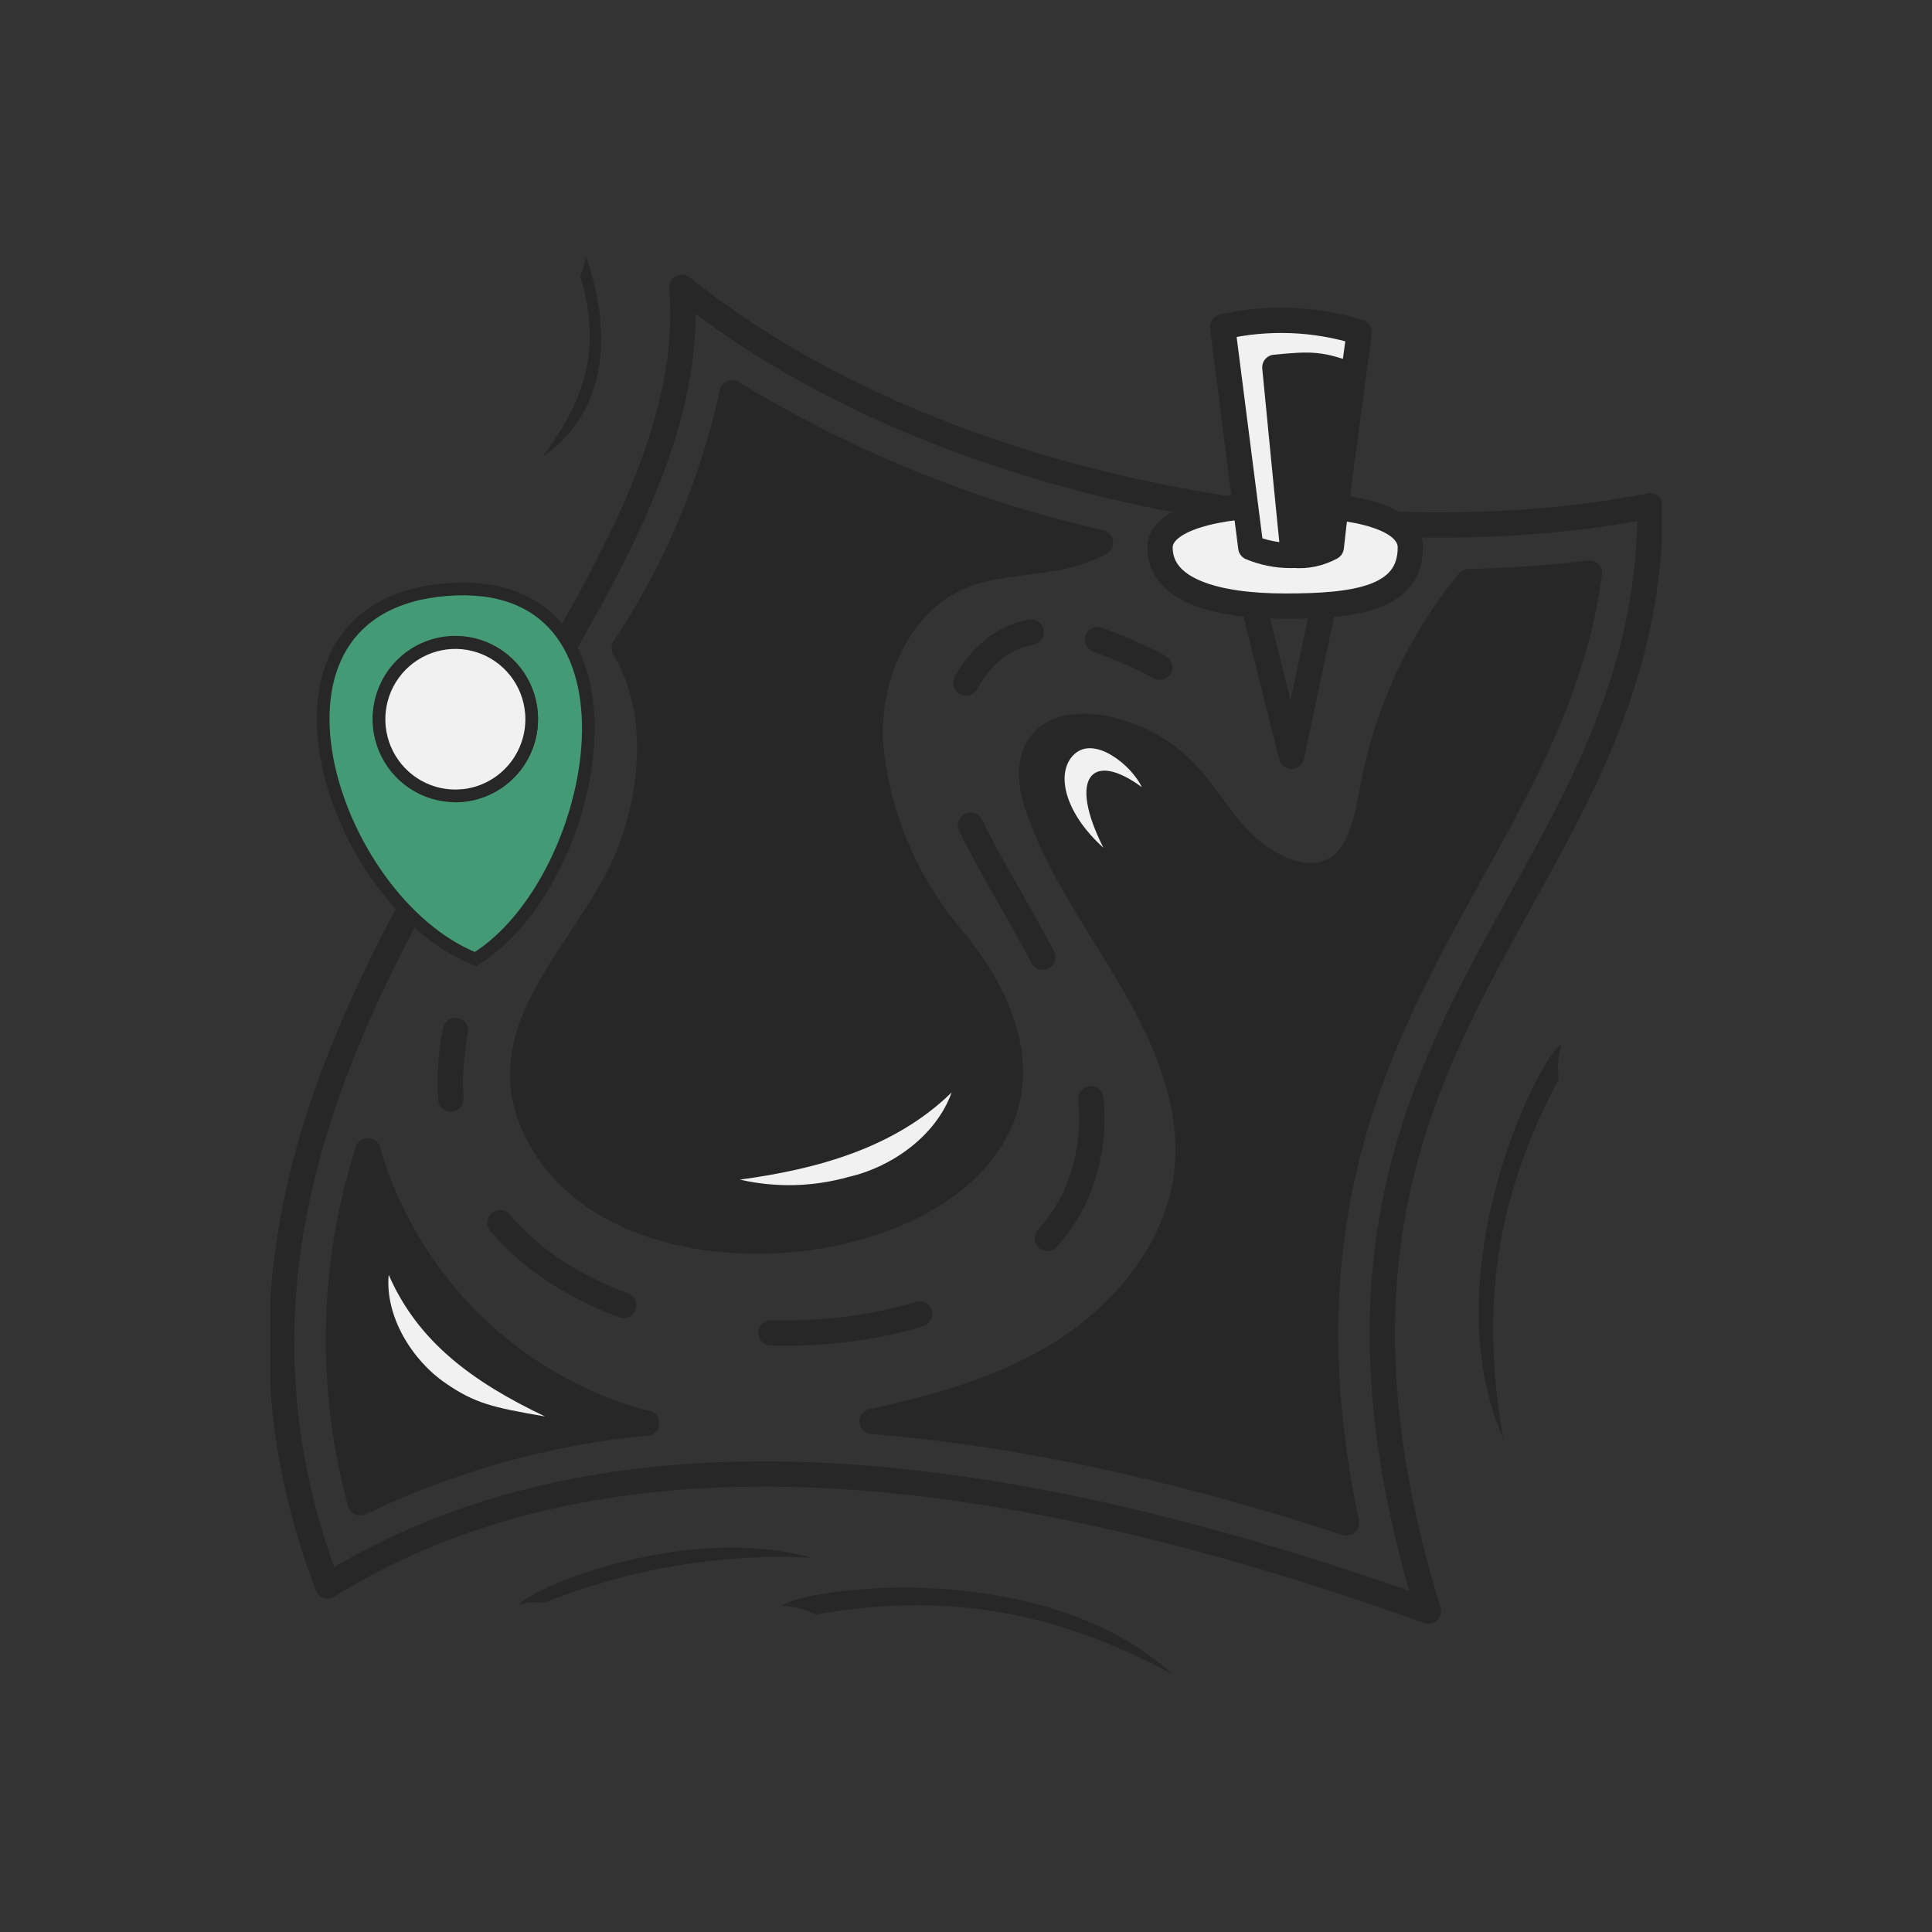 <?xml version="1.0" encoding="UTF-8"?> <svg xmlns="http://www.w3.org/2000/svg" xmlns:xlink="http://www.w3.org/1999/xlink" fill="none" height="140" viewBox="0 0 140 140" width="140"><rect x="0" y="0" width="140" height="140" fill="#333333" stroke="none"/><clipPath id="a"><path d="m19.582 18.664h100.833v102.667h-100.833z"></path></clipPath><g clip-path="url(#a)"><path d="m108.923 104.22c-1.368-8.014-1.203-16.292 4.032-26.019-.115-.847-.056-1.709.173-2.533-1.756 1.167-9.374 16.706-4.205 28.552z" fill="#272727"></path><g stroke="#272727"><path d="m23.746 114.915c-15.458-40.447 27.824-68.022 25.664-94.099 19.085 15.306 49.77 19.868 70.174 15.836 0 29.172-29.06 37.815-16.076 80.092-32.572-11.673-60.091-14.024-79.761-1.83z" stroke-linejoin="round" stroke-width="1.833"></path><path d="m46.847 103.11c-7.199.693-14.221 2.655-20.742 5.795-2.282-8.382-2.09-17.248.552-25.522 1.377 4.766 3.961 9.092 7.5 12.557 3.538 3.465 7.91 5.949 12.69 7.212z" fill="#272727" stroke-linejoin="round" stroke-width="1.833"></path><path d="m63.104 54.148c.514 5.1 2.568 9.921 5.886 13.816 16.711 20.273-20.899 29.379-29.613 14.901-4.707-7.815 2.877-13.452 5.936-20.348 2.061-4.719 2.663-11.043-.082-15.546 3.739-5.624 6.392-11.903 7.824-18.51 8.255 5.045 17.27 8.713 26.694 10.861-1.175.613-2.447 1.016-3.759 1.192-2.069.331-4.204.406-6.15 1.167-4.707 1.838-7.131 7.417-6.735 12.467z" fill="#272727" stroke-linejoin="round" stroke-width="1.833"></path><path d="m106.58 63.262c-6.48 11.689-13.735 24.785-9.002 47.094-12.679-4.139-24.04-6.531-34.386-7.351 4.749-1.01 9.448-2.351 13.57-4.884 4.806-2.955 8.763-7.84 9.274-13.485.429-4.702-1.525-9.305-3.891-13.394-2.366-4.089-5.202-7.964-6.818-12.417-.544-1.507-.923-3.311-.099-4.644 1.096-1.829 3.702-1.78 5.771-1.159 5.845 1.772 6.373 5.985 9.827 8.725 1.649 1.325 3.998 2.285 5.87 1.283 1.871-1.002 2.366-3.667 2.77-5.878 1.009-5.516 3.404-10.682 6.958-15.008 3.026-.066 5.953-.273 8.756-.613-1.113 8.22-4.766 14.818-8.599 21.73z" fill="#272727" stroke-linejoin="round" stroke-width="1.833"></path><path d="m33.006 74.672c-.324 1.634-.437 3.304-.338 4.967" stroke-linecap="round" stroke-linejoin="round" stroke-width="1.839"></path><path d="m36.238 88.607c9.893 11.772 37.098 10.257 41.995-2.674s-12.308-26.085-9.275-34.23c1.435-3.825 3.471-5.48 5.771-5.894" stroke-dasharray="10.9 10.9" stroke-linecap="round" stroke-linejoin="round" stroke-width="1.839"></path><path d="m79.523 46.355c1.555.548 3.065 1.215 4.518 1.995" stroke-linecap="round" stroke-linejoin="round" stroke-width="1.839"></path><path d="m32.378 42.726c-15.4 1.209-8.425 22.624 2.078 26.772 9.184-5.695 13.273-27.972-2.078-26.772zm1.055 14.901c-1.091.087-2.183-.153-3.138-.69-.955-.537-1.73-1.346-2.227-2.325-.497-.979-.694-2.084-.565-3.175.129-1.091.577-2.12 1.288-2.955s1.653-1.44 2.706-1.738c1.053-.298 2.171-.275 3.212.065s1.958.983 2.634 1.846c.677.863 1.084 1.909 1.169 3.005.059.728-.026 1.461-.25 2.157-.224.695-.581 1.34-1.053 1.897-.472.556-1.048 1.014-1.696 1.347-.648.333-1.355.534-2.08.593z" fill="#439a75" stroke-miterlimit="10" stroke-width=".917"></path><path d="m33.433 57.655c-1.091.087-2.183-.153-3.138-.69-.955-.537-1.73-1.346-2.227-2.325s-.694-2.084-.565-3.175.577-2.12 1.288-2.955 1.653-1.44 2.706-1.738c1.053-.298 2.171-.276 3.212.065 1.041.34 1.958.983 2.635 1.846.677.864 1.084 1.909 1.169 3.005.112 1.467-.36 2.919-1.312 4.037-.952 1.119-2.306 1.813-3.766 1.931z" fill="#f1f1f2" stroke-miterlimit="10" stroke-width=".917"></path><path d="m90.293 41.609 3.298 13.195 2.803-13.195z" stroke-linejoin="round" stroke-width="1.833"></path><path d="m84.062 39.675c0-2.061 4.048-3.104 9.069-3.104 5.449 0 9.068 1.043 9.068 3.104 0 3.725-4.047 4.247-9.068 4.247-5.021 0-9.069-1.142-9.069-4.247z" fill="#f1f1f2" stroke-linejoin="round" stroke-width="1.833"></path><path d="m88.594 23.689 2.045 15.985c1.848.767 3.923.767 5.771 0l2.086-15.604c-3.21-.997-6.625-1.128-9.901-.381z" fill="#f1f1f2" stroke-linejoin="round" stroke-width="1.833"></path><path d="m97.87 27.166-1.401 12.492c-.834.464-1.788.666-2.737.58-.091-.58-1.352-13.618-1.352-13.618 2.745-.281 3.331-.224 5.491.546z" fill="#272727" stroke-linejoin="round" stroke-width="1.833"></path></g><path d="m61.536 85.273c3.026-.687 6.298-2.939 7.42-6.109-4.122 4.032-9.769 5.563-15.342 6.316 2.616.598 5.341.527 7.923-.207z" fill="#f1f1f2"></path><path d="m77.828 54.673c-1.369 1.308-.693 4.222 2.127 6.755-2.589-5.124-.825-7.053 2.787-4.388-.742-1.581-3.438-3.783-4.913-2.368z" fill="#f1f1f2"></path><path d="m32.288 100.231c-2.473-1.697-4.394-4.876-4.122-7.856 2.102 4.826 6.027 7.74 11.327 10.265-3.809-.646-5.12-.969-7.205-2.409z" fill="#f1f1f2"></path><path d="m84.991 121.333c-7.139-3.816-15.021-6.266-25.862-4.337-.771-.383-1.614-.6-2.473-.638 1.69-1.299 18.747-3.675 28.335 4.975z" fill="#272727"></path><path d="m58.783 112.87c-6.603-.311-13.195.804-19.332 3.27-.633-.074-1.275-.021-1.888.157 1.335-1.448 12.284-5.869 21.22-3.427z" fill="#272727"></path><path d="m39.297 33.118c2.531-3.427 4.559-7.21 2.753-13.088l.445-1.366c2.193 6.432.948 11.623-3.199 14.454z" fill="#272727"></path></g></svg> 